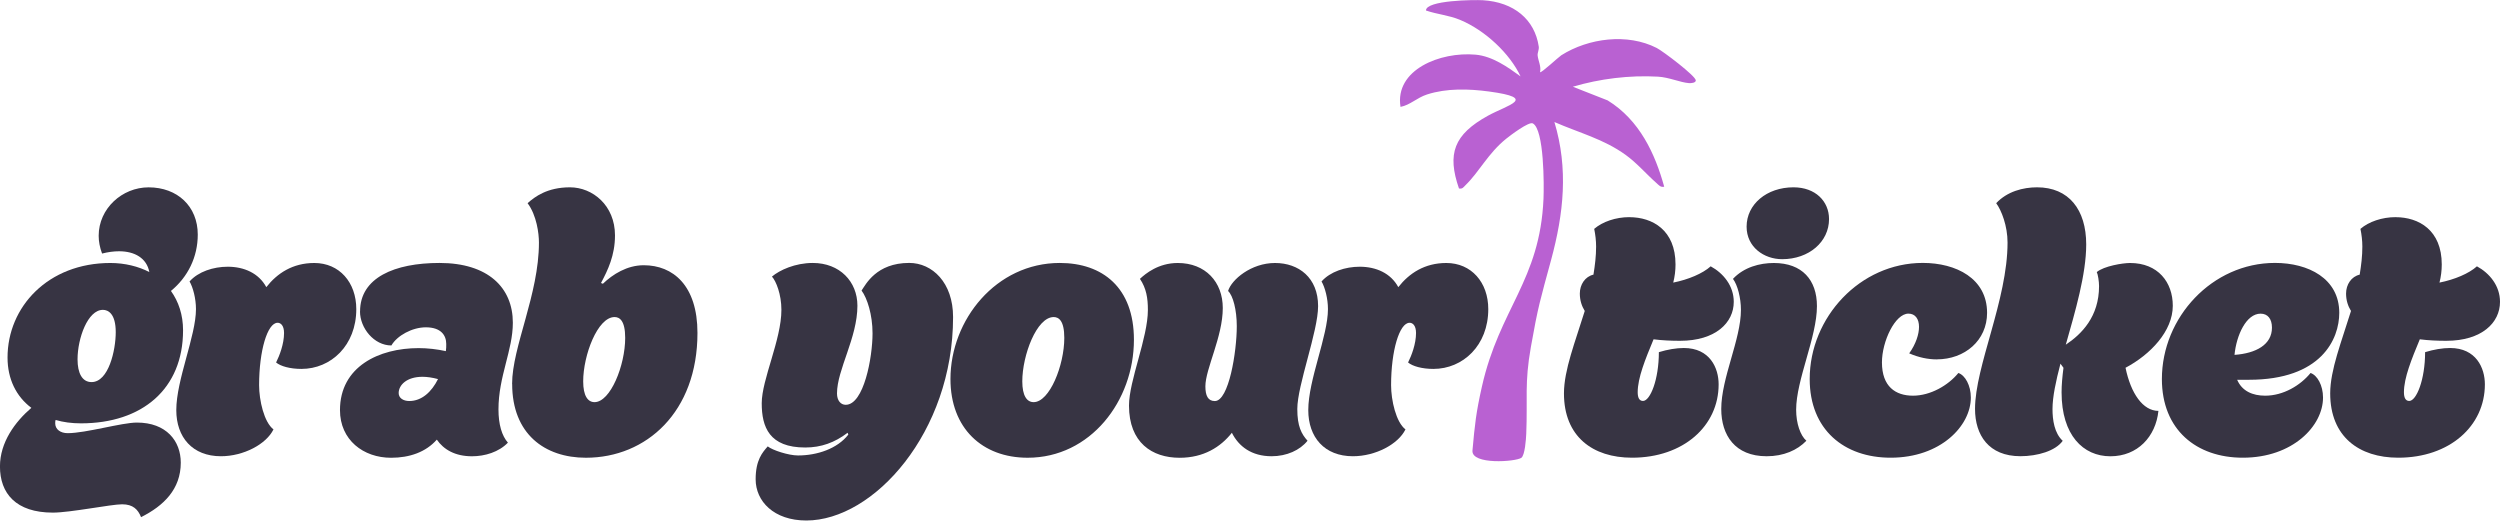 <svg xmlns="http://www.w3.org/2000/svg" viewBox="0 0 669.6 139.42" xmlns:v="https://vecta.io/nano"><g fill="#373443"><path d="M45.79,77.93c2.03,2.84,3.24,6.38,3.24,10.54,0,15.7-10.94,24.92-27.35,24.92-2.43,0-4.76-.3-6.79-.91-.1.3-.1.61-.1.91,0,1.62,1.42,2.63,3.34,2.63,4.86,0,14.49-2.84,18.54-2.84,7.9,0,11.75,4.96,11.75,10.74,0,7.09-4.56,11.55-10.64,14.59-.81-2.03-2.13-3.44-5.07-3.44s-13.88,2.23-18.54,2.23c-9.93,0-14.18-5.17-14.18-12.36,0-6.48,4.05-11.95,8.41-15.7-4.05-3.04-6.38-7.7-6.38-13.47,0-13.57,10.84-25.33,27.55-25.33,3.85,0,7.5.91,10.43,2.43-.71-3.75-3.95-5.57-8.1-5.57-1.42,0-2.94.2-4.56.61-.61-1.62-.91-3.24-.91-4.76,0-7.29,6.28-12.97,13.37-12.97,7.7,0,13.17,5.07,13.17,12.66,0,5.98-2.63,11.35-7.19,15.09ZM31,88.97c0-4.96-2.03-5.98-3.44-5.98-4.05,0-6.79,7.6-6.79,13.27,0,3.65,1.22,6.08,3.75,6.08,4.56,0,6.48-8.51,6.48-13.37Z"/><use href="#B"/><path d="M96.44 83.4c0-9.02 9.22-12.97 21.27-12.97 12.97 0 19.65 6.58 19.65 16.01 0 7.4-3.85 14.38-3.85 23.2 0 4.05.91 7.09 2.53 8.92-2.43 2.53-6.18 3.65-9.62 3.65-4.56 0-7.6-1.82-9.42-4.46-2.94 3.34-7.29 4.86-12.26 4.86-7.4 0-13.68-4.76-13.68-12.76 0-11.65 10.43-16.61 21.07-16.61 2.43 0 4.96.3 7.29.81.1-.61.1-1.32.1-1.92 0-2.33-1.42-4.46-5.47-4.46-3.65 0-7.7 2.23-9.22 4.86-4.66 0-8.41-4.66-8.41-9.12zm20.87 18.13c-1.52-.41-2.94-.61-4.15-.61-4.25 0-6.38 2.23-6.38 4.36 0 1.32 1.22 2.13 2.84 2.13 3.34 0 5.98-2.43 7.7-5.88zm19.85 1.32c0-9.93 7.19-24.01 7.19-37.89 0-2.43-.61-7.29-3.04-10.54 1.92-1.72 5.27-4.25 11.35-4.25s12.06 4.86 12.06 12.87c0 5.37-1.92 9.32-3.75 12.76l.51.2c2.63-2.53 6.48-4.96 10.94-4.96 7.8 0 14.39 5.37 14.39 18.13 0 21.17-13.68 33.43-29.88 33.43-11.04 0-19.75-6.38-19.75-19.75zm30.29-12.36c0-4.66-1.52-5.57-2.84-5.57-4.56 0-8.41 10.23-8.41 17.22 0 3.85 1.22 5.57 3.04 5.57 4.25 0 8.21-9.83 8.21-17.22zm59.77 25.93l-.2-.51c-3.44 2.63-7.09 3.95-11.35 3.95-9.62 0-11.65-5.47-11.65-11.85s5.27-17.02 5.27-25.02c0-4.15-1.42-7.7-2.53-8.91 2.03-1.72 6.18-3.65 10.94-3.65 7.19 0 11.95 4.96 11.95 11.45 0 8.61-5.47 17.12-5.47 23.5 0 1.92 1.01 3.04 2.33 3.04 4.86 0 7.19-12.66 7.19-19.15 0-4.96-1.42-9.42-2.94-11.45 1.11-1.62 3.95-7.4 12.76-7.4 6.18 0 11.75 5.27 11.75 14.49 0 30.9-21.27 54.5-39.31 54.5-8.71 0-13.57-5.17-13.57-11.04 0-5.17 1.82-7.19 3.24-8.81 1.22 1.01 5.57 2.43 8.1 2.43 5.17 0 10.54-1.82 13.47-5.57zm27.35-14.89c0-15.9 12.26-31.1 29.28-31.1 11.45 0 19.86 6.58 19.86 20.56 0 16.41-11.65 31.61-28.47 31.61-12.16 0-20.67-7.9-20.67-21.07zm30.49-11.04c0-4.66-1.52-5.57-2.84-5.57-4.56 0-8.41 10.23-8.41 17.22 0 3.85 1.22 5.57 3.04 5.57 4.25 0 8.21-9.83 8.21-17.22zm44.88 25.43c-3.04 3.85-7.6 6.69-13.98 6.69-7.4 0-13.57-4.05-13.57-13.98 0-6.69 5.06-18.13 5.06-25.63 0-3.14-.41-5.77-2.13-8.31 1.52-1.42 4.96-4.25 10.13-4.25 7.4 0 12.06 5.06 12.06 12.06 0 7.7-4.66 16.31-4.66 20.97 0 2.53.71 3.95 2.53 3.95 3.75 0 5.88-13.17 5.88-20.06 0-4.36-1.01-8.21-2.33-9.42.91-3.04 6.18-7.5 12.56-7.5s11.55 3.95 11.55 11.55c0 6.79-5.57 21.17-5.57 27.55 0 4.66 1.11 6.69 2.74 8.51-2.03 2.53-5.57 4.15-9.62 4.15-5.37 0-8.81-2.63-10.64-6.28z"/><use href="#B" x="303.19"/><use href="#C"/><path d="M481.08 109.74c0 3.65 1.11 6.89 2.74 8.31-2.43 2.53-6.08 4.15-10.64 4.15-8.51 0-12.16-5.67-12.16-12.66 0-8.31 5.27-18.64 5.27-26.54 0-3.24-.91-6.69-2.13-8.31 2.94-3.14 7.19-4.25 10.94-4.25 7.6 0 11.55 4.56 11.55 11.55 0 8.31-5.57 19.75-5.57 27.76zm-.71-59.57c5.88 0 9.52 3.75 9.52 8.51 0 6.08-5.37 10.74-12.56 10.74-4.86 0-9.52-3.24-9.52-8.71 0-5.98 5.37-10.54 12.56-10.54zm38.39 46.09c-2.33 0-4.86-.51-7.4-1.62 1.82-2.53 2.63-5.17 2.63-7.09 0-2.13-1.01-3.55-2.84-3.55-3.55 0-7.09 7.4-7.09 13.07 0 6.48 3.65 8.91 8.31 8.91s9.42-2.73 12.16-6.08c1.82.61 3.34 3.34 3.34 6.58 0 7.6-8.1 16.11-21.48 16.11-12.46 0-21.68-7.5-21.68-21.07 0-16.51 13.47-31.1 30.29-31.1 8.91 0 17.22 4.15 17.22 13.37 0 7.4-5.98 12.46-13.47 12.46zm33.74 21.78c-1.92 2.74-6.79 4.15-11.35 4.15-8.51 0-12.16-5.67-12.16-12.66 0-11.45 8.71-29.18 8.71-44.57 0-4.46-1.62-8.61-3.04-10.54 2.94-3.14 7.19-4.25 10.94-4.25 8.51 0 13.17 5.98 13.17 15.3 0 8-2.94 17.93-5.47 26.85 4.25-2.84 8.91-7.5 8.91-15.7 0-1.22-.3-3.14-.61-3.75 1.92-1.62 6.99-2.43 8.91-2.43 7.5 0 11.45 5.17 11.45 11.45 0 6.79-5.98 13.07-12.66 16.61 1.42 6.89 4.66 11.55 8.81 11.55-.71 6.89-5.57 12.16-12.87 12.16s-13.07-5.67-13.07-17.12c0-2.03.2-4.15.51-6.58l-.81-1.11c-1.22 4.66-2.13 8.91-2.13 12.16 0 2.94.51 6.48 2.74 8.51zm46.7-16.31c1.32 3.04 4.15 4.25 7.5 4.25 4.86 0 9.42-2.73 12.16-6.08 1.82.61 3.34 3.34 3.34 6.58 0 7.6-8.1 16.11-21.48 16.11-12.46 0-21.68-7.5-21.68-21.07 0-16.51 13.47-31.1 30.29-31.1 8.91 0 17.22 4.15 17.22 13.37 0 6.99-4.76 17.93-24.21 17.93h-3.14zm-.71-6.68c5.77-.41 10.03-2.74 10.03-7.29 0-2.33-1.11-3.75-3.04-3.75-3.85 0-6.48 5.77-6.99 11.04z"/><use href="#C" x="205.23"/></g><path d="M407.29,20.48c-3.4-2.47-7.52-5.43-12.07-5.84-9.48-.85-21.7,4.04-20.11,13.99,2.62-.51,4.36-2.44,7.11-3.33,5.25-1.7,11.19-1.52,16.61-.79,13.2,1.79,4.99,3.57-.31,6.49-9.12,5.03-10.98,10.18-7.75,19.48.96.17,1.17-.31,1.7-.83,3.81-3.7,6.03-8.52,10.94-12.49,1.09-.88,6.09-4.67,7.14-4.11,3.06,1.64,3.01,16.72,2.86,20.17-.94,21.96-11.79,29.36-16.5,50.34-1.57,7-1.89,10.04-2.53,17.15-.23,3.84,11.53,2.97,13.08,1.92.97-.66,1.27-4.98,1.33-6.46.39-9.54-.49-13.46,1.24-23.25,1.92-10.88,2.53-12.66,5.42-23.31,3.37-12.45,4.65-24.41.88-36.93,6.66,2.91,13.19,4.55,19.06,8.79,3.09,2.23,5.55,5.16,8.29,7.57.62.54,1.05,1.18,2.06.97-2.42-8.79-6.59-17.86-15.15-23.12l-9.32-3.66c7.22-2.15,15.15-3.12,22.78-2.7,2.96.16,6,1.56,8.3,1.73.71.05,1.84-.09,1.85-.72.03-1.16-8.81-7.85-10.46-8.69-7.84-4.01-18.26-2.66-25.56,1.95-.71.45-5.42,4.86-5.69,4.53.34-1.57-.5-3.05-.65-4.45-.08-.78.42-1.55.3-2.4-1.08-7.3-6.69-11.92-14.96-12.42-2.24-.14-15.26-.02-15.25,2.75,3,1.04,6.11,1.25,9.13,2.51,6.75,2.81,13.36,9.04,16.23,15.19Z" fill="#b961d2"/><defs ><path id="B" d="M71.32,76.92c2.94-3.75,7.09-6.48,12.87-6.48,6.69,0,11.24,5.17,11.24,12.36,0,9.73-6.79,16.01-14.69,16.01-3.04,0-5.57-.71-6.79-1.72.91-1.82,2.13-4.96,2.13-7.9,0-2.03-.91-2.74-1.72-2.74-2.74,0-4.96,7.5-4.96,16.71,0,4.05,1.32,9.93,3.85,11.85-1.92,3.95-8,7.19-14.08,7.19-7.6,0-11.95-5.06-11.95-12.36,0-8.1,5.27-19.86,5.27-27.05,0-2.84-.81-5.88-1.72-7.4,2.33-2.63,6.38-3.95,10.23-3.95,4.36,0,8.31,1.72,10.33,5.47Z"/><path id="C" d="M436.41,58.17c6.18,0,12.36,3.44,12.36,12.66,0,1.62-.2,3.24-.61,4.86,4.05-.81,7.9-2.43,10.03-4.36,3.34,1.82,6.18,5.17,6.18,9.52,0,5.57-4.86,10.43-14.39,10.43-2.33,0-4.76-.1-7.09-.4-2.23,5.37-4.25,10.33-4.25,14.18,0,1.42.41,2.33,1.42,2.33,1.92,0,4.25-5.67,4.25-13.07,2.33-.71,4.66-1.11,6.69-1.11,6.99,0,9.32,5.37,9.32,9.73,0,11.14-9.42,19.65-23.2,19.65-10.54,0-18.23-5.67-18.23-17.22,0-6.28,3.04-13.88,5.57-22.08-.81-1.32-1.32-2.84-1.32-4.66,0-2.43,1.42-4.56,3.65-5.07.41-2.53.71-4.96.71-7.5,0-1.62-.2-3.24-.51-4.76,2.23-1.92,5.77-3.14,9.42-3.14Z"/></defs></svg>